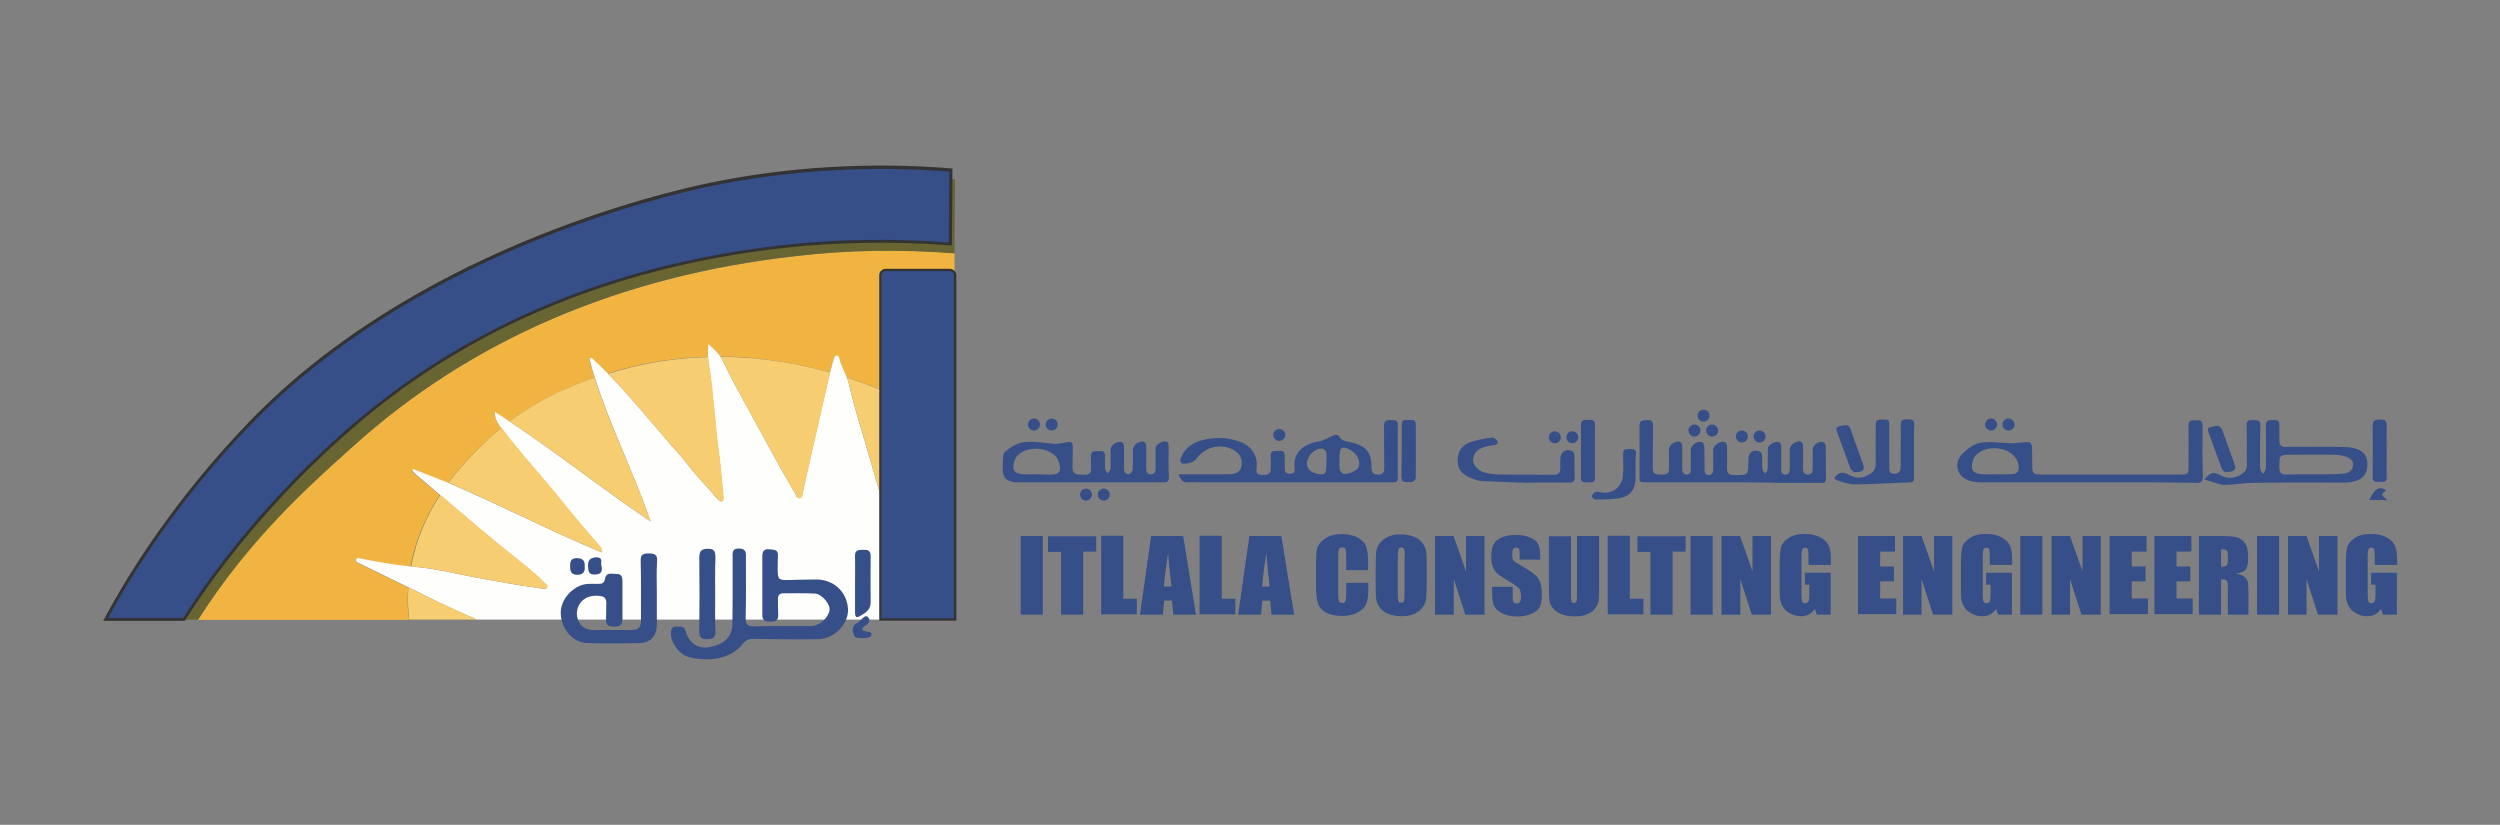<?xml version="1.0" encoding="utf-8"?>
<!-- Generator: Adobe Illustrator 25.2.1, SVG Export Plug-In . SVG Version: 6.00 Build 0)  -->
<svg version="1.1" id="Layer_1" xmlns="http://www.w3.org/2000/svg" xmlns:xlink="http://www.w3.org/1999/xlink" x="0px" y="0px"
	 viewBox="0 0 959.9 316.7" style="enable-background:new 0 0 959.9 316.7;" xml:space="preserve">
<rect x="0" y="0" width="959.9" height="316.7" fill="#808080" stroke="none"/>
<style type="text/css">
	.st0{fill:#364F88;}
	.st1{fill:#F2B441;}
	.st2{fill:#FEFEFD;}
	.st3{fill:#686532;}
	.st4{fill:#333333;}
	.st5{fill:#F6CD70;}
</style>
<g>
	<path class="st0" d="M452.5,182.1c1.2,0,2,0,2.8,0c5.4,0,10.8,0,16.2,0c3,0,4.6-0.9,5.1-2.8c0.7-2.7-0.4-5.2-2.9-6.5
		c-5-2.8-11.3-1.2-14.6,3.7c-0.8,1.1-4.7,2.1-5.6,1.2c-0.4-0.4-0.3-1.4-0.1-2c1.6-3.7,4.6-5.8,8.3-6.7c5-1.3,10-1.1,14.9,0.8
		c4.1,1.6,6.4,5.5,5.9,9.9c-0.1,1.2-0.4,2.4,1.4,2.6c3,0.2,4-0.2,4-2.3c0.1-1.6,0.1-3.2,0-4.8c-0.1-1.6,0.6-2.1,2.1-2.1
		c3.3,0,3.3-0.1,3.3,3.3c0,1.2,0,2.4,0,3.6c0,1.5,0.8,2,2.2,1.9c1.3,0,1.8-0.8,1.6-2c-0.9-6.7,4.3-9.7,9.3-10.4
		c1.8-0.3,3.6-1.4,5.3-2.2c1.2-0.5,2.2-0.6,2.9,0.9c0.3,0.6,1.3,0.9,2.1,1.2c1.1,0.3,2.2,0.4,3.3,0.7c4.9,1.6,6.6,4,6.6,9.1
		c0,1.6,0.2,3,2.3,3c1.7,0.1,2.6-0.5,2.6-2.4c-0.1-5.3,0-10.7-0.1-16c0-1.9,0.5-2.6,2.5-2.5c2.7,0.1,2.8,0.1,2.8,2.6
		c0,6.2,0,12.3,0,18.5c0,2.8,0,2.8-2.8,2.8c-24.5,0-48.9,0-73.4,0c-1.5,0-2.9-0.1-4.4,0C454.1,185.3,453.3,184.2,452.5,182.1z
		 M509.3,176.9c0-1.1,0.2-2.3-0.1-3.3c-0.1-0.6-1-1.4-1.6-1.4c-2.8-0.1-5.7,2.8-5.8,5.6c-0.1,2.4,2,4.1,5.2,4.3
		c1.9,0.1,2.2-0.5,2.3-3.5C509.3,178,509.3,177.5,509.3,176.9z M514.3,176.9C514.3,176.9,514.3,176.9,514.3,176.9
		c0,1.1-0.1,2.3,0.1,3.3c0.1,0.6,0.7,1.4,1.3,1.6c1.6,0.6,5-0.9,5.8-2.2c0.8-1.5,0.4-3.7-1.2-5.4c-0.8-0.8-1.7-1.4-2.7-1.9
		c-2.3-1-3.2-0.3-3.2,2.2C514.3,175.4,514.3,176.2,514.3,176.9z"/>
	<path class="st0" d="M665.3,185.2c-11.1,0-22.1,0-33.2,0c-2.6,0-2.6,0-2.6-2.7c0-6.3,0.1-12.6,0-18.9c0-2.3,1.2-2.2,2.8-2.3
		c1.8-0.1,2.5,0.4,2.4,2.3c-0.1,5.3,0,10.6-0.1,16c-0.1,2.4,1.3,2.6,3.1,2.6c2.6,0,3.1-0.3,3.1-2.5c0.1-2.4,0-4.8,0-7.1
		c0-1.9,2.9-3.7,4.5-2.8c0.4,0.2,0.6,1.1,0.6,1.6c0.1,2.7,0,5.5,0,8.2c0,1.3,0.1,2.5,1.7,2.6c1.6,0,1.6-1.3,1.6-2.4
		c0-2.4,0-4.8,0-7.1c0-1.9,2.8-3.7,4.5-2.8c0.4,0.2,0.7,1.1,0.7,1.8c0.1,2.8,0,5.6,0.1,8.4c0,1.1,0,2.2,1.5,2.3c1.5,0,1.8-1,1.8-2.3
		c0-2.5,0-4.9,0-7.4c0-1.9,3.1-3.8,4.7-2.8c0.4,0.2,0.6,1,0.6,1.6c0.1,2.8,0.1,5.6,0,8.4c0,1.8,0.7,2.5,2.5,2.5
		c5.7,0.1,5.7,0.1,5.7-5.5c0-0.2,0-0.4,0-0.6c0-2.7,2.2-4.1,4.6-2.8c0.4,0.2,0.7,1,0.7,1.5c0.1,1.7-0.1,3.4,0.1,5
		c0.1,0.7,0.7,1.3,1.1,1.9c0.3-0.6,0.9-1.2,0.9-1.9c0.1-2.6,0-5.2,0.1-7.8c0-1.5,3.3-3.2,4.5-2.3c0.4,0.3,0.6,1.1,0.6,1.6
		c0.1,2.8,0,5.6,0,8.4c0,1.1,0,2.2,1.5,2.3c1.5,0.1,1.8-1,1.8-2.3c0-2.5,0-4.9,0-7.4c0-1.8,2.9-3.7,4.5-2.8c0.4,0.2,0.6,1,0.6,1.6
		c0.1,2.8,0,5.6,0,8.4c0,1.3,0.2,2.5,1.9,2.5c1.6,0,1.8-1.2,1.8-2.5c0-2.4,0-4.8,0-7.1c0-1.8,2.7-3.6,4.3-2.7
		c0.4,0.2,0.7,0.9,0.7,1.4c0.1,4.2,0,8.4,0.1,12.6c0,1.6-1.1,1.5-2.2,1.5c-5.3,0-10.5,0-15.8,0C677.2,185.2,671.3,185.2,665.3,185.2
		z"/>
	<path class="st0" d="M418.6,185.2c-8.8,0-17.6,0-26.5,0c-0.7,0-1.4,0-2.1,0c-3.7-0.4-5-1.7-5-5.4c0-0.4,0-0.8,0-1.3
		c0.2-1.7-0.1-4.1,0.8-4.9c2-1.8,4.7-3.5,7.2-3.8c3.8-0.5,7.7,0.3,11.6,0.6c0.5,0,1.1,0,1.6,0c1.3-0.2,2.7-0.5,4-0.7
		c1.3-0.2,1.7,0.6,1.7,1.8c-0.1,2.6,0,5.2-0.1,7.8c-0.1,2,0.7,2.9,2.7,2.9c0.7,0,1.4,0.1,2.1,0.1c1.5,0,2.3-0.7,2.3-2.3
		c-0.1-1.7,0-3.4,0-5c0-2.2,1.6-1.7,2.8-1.8c1.3-0.1,2.6-0.2,2.6,1.8c0,1.7-0.1,3.4,0,5c0.1,0.6,0.6,1.2,1,1.8
		c0.4-0.6,1-1.3,1.1-1.9c0.1-2.4,0-4.9,0-7.3c0-1.8,3.1-3.7,4.6-2.7c0.4,0.3,0.6,1.1,0.6,1.6c0,2.6,0,5.2,0,7.8c0,0.7-0.1,1.5,0.3,2
		c0.3,0.5,1.3,1,1.6,0.8c0.6-0.3,1.3-1.1,1.4-1.7c0.2-2.6,0.1-5.2,0.1-7.8c0-1.8,2.8-3.7,4.4-2.9c0.4,0.2,0.7,1.1,0.7,1.7
		c0.1,2.8,0,5.6,0,8.4c0,1.2,0.2,2.3,1.8,2.3c1.5,0,1.8-1,1.8-2.3c0-2.6,0-5.2,0-7.8c0-1.5,3.3-3.2,4.5-2.3c0.4,0.3,0.5,1.1,0.5,1.7
		c0,3.9-0.1,7.7,0.1,11.6c0.1,1.9-0.7,2.3-2.3,2.2C437.2,185.2,427.9,185.2,418.6,185.2C418.6,185.2,418.6,185.2,418.6,185.2z
		 M398.9,182.1C398.9,182.1,398.9,182.1,398.9,182.1c1.5,0.1,3.1,0.1,4.6,0.1c3.1,0,4-1,3.3-4c-0.3-1.1-0.8-2.3-1.6-3.1
		c-3.5-3.7-11.5-3.8-14.8,0.1c-0.9,1.1-1.4,3.1-1.3,4.5c0.2,1.8,2.1,2.3,3.7,2.4C394.8,182.2,396.8,182.1,398.9,182.1z"/>
	<path class="st0" d="M801.1,185.2c-13.4,0-26.9,0-40.3,0c-1.6,0-3.4-0.2-4.9-0.7c-4.6-1.7-5.9-6.8-2.4-10.3c1.9-1.9,4.5-3.8,7-4.2
		c3.8-0.6,7.9,0.1,11.8,0.2c1,0,2-0.2,3-0.2c1.3-0.1,2.6-0.3,3.9-0.2c0.4,0,0.9,0.9,1,1.5c0.1,2.4,0.1,4.8,0.1,7.1
		c0,3.5,0.2,3.8,3.8,3.8c8,0,16,0,24,0c9.5,0,19,0,28.6,0c3.6,0,3.6,0,3.6-3.6c0-5,0.1-10.1,0-15.1c-0.1-2.6,1.7-2,3.2-2.1
		c1.6-0.1,2.2,0.4,2.2,2.2c-0.1,6.4-0.1,12.9,0.1,19.3c0,1.8-0.4,2.5-2.3,2.5C829.1,185.1,815.1,185.2,801.1,185.2z M766.7,182.1
		C766.7,182.1,766.7,182.1,766.7,182.1c1.7,0,3.5,0.1,5.2,0c2.6,0,3.6-1.1,3.1-3.7c-0.2-1.1-0.7-2.2-1.4-3
		c-3.4-4.2-11.7-4.5-15.2-0.3c-0.9,1.1-1.4,3.1-1.2,4.6c0.3,1.9,2.3,2.3,4,2.4C763.1,182.2,764.9,182.1,766.7,182.1z"/>
	<path class="st0" d="M846.3,184.1c2.8-2.9,3.3-3.1,6.3-1.6c2.8,1.5,5.4,1.2,8-0.4c1.4-0.9,2.2-2,2.1-3.8c-0.1-5,0.1-10-0.1-14.9
		c-0.1-2.2,1.2-2.1,2.7-2.1c1.6,0,2.7,0.1,2.6,2.3c-0.2,5.4-0.1,10.8-0.1,16.2c0,0.7,0.7,1.5,1.1,2.2c0.4-0.7,1.1-1.5,1.1-2.2
		c0.1-5.4,0.1-10.8,0-16.2c0-1.8,0.6-2.4,2.3-2.3c1.4,0.1,3.1-0.4,2.9,2.1c-0.1,1.8,0.1,3.6,0,5.5c-0.1,2,0.7,2.8,2.7,2.7
		c7.1-0.1,14.2,0,21.2,0c1.5,0,3,0.1,4.4,0.4c4.5,1,6.1,3.7,5.3,8.2c-0.5,2.5-2.2,3.9-4.5,4.5c-1.4,0.4-2.9,0.6-4.4,0.6
		c-11.4,0-22.8-0.1-34.3,0.1c-4,0-7.9,0.8-11.9,0.8C851.4,185.9,849.1,184.8,846.3,184.1z M887.7,182.1c2.2,0,4.3,0,6.5,0
		c2,0,3.9-0.1,5.9-0.3c1.7-0.2,2.9-1,3.3-2.7c0.4-1.8-0.7-3.1-2.2-3.6c-1.5-0.6-3.1-0.8-4.7-0.9c-5.5-0.1-10.9,0-16.4,0
		c-5,0-5,0-4.9,5.1c0,1.8,0.7,2.5,2.5,2.5C881,182.1,884.3,182.1,887.7,182.1z"/>
	<path class="st0" d="M734.9,173.3c0,3.4,0,6.7,0,10.1c0,1.3-0.4,1.8-1.7,1.8c-7,0.3-14,0.7-20.9,0.8c-2.2,0-4.5-0.8-6.7-1.5
		c-1.5-0.4-1.5-1.2-0.2-2.2c1.6-1.3,3.2-0.8,4.7,0.1c2.7,1.6,5.3,1.2,7.9-0.4c1.4-0.9,2.2-2,2.2-3.8c-0.1-4.6,0-9.2,0-13.9
		c0-3.1,0.1-3.2,2.7-3.2c2.5,0,2.5,0,2.5,3c0,5,0,10.1,0,15.1c0,1.3-0.1,2.7,1.8,2.7c1.8,0,2.6-0.9,2.6-2.8c-0.1-5.3,0.1-10.7,0-16
		c0-2,1-2.1,2.5-2.1c1.5,0,2.8,0,2.7,2.2C734.8,166.7,734.9,170,734.9,173.3C734.9,173.3,734.9,173.3,734.9,173.3z"/>
	<path class="st0" d="M587,185.4c-6.1-0.2-12.2-0.4-18.2-0.7c-1.6-0.1-3.1-0.8-4.6-1.4c-2.5-1.1-4.3-2.8-4.5-5.8
		c-0.2-3.4,1.1-6.1,4.1-7.4c2.8-1.2,5.9-1.6,8.9-2.1c0.6-0.1,1.5,0.4,1.9,0.9c0.7,0.9,0.7,1.8-0.9,2c-1.5,0.2-3.1,0.4-4.5,1
		c-2.1,0.8-3.5,2.3-3.6,4.7c0,1.9,1.7,4,4,4.7c1.9,0.5,4,0.9,6,0.9c6.9,0.1,13.9,0,20.8,0.1c2,0,2.8-0.8,2.7-2.8
		c-0.1-1.1,0-2.2,0-3.4c0-2.6,2.4-4.1,4.7-2.8c0.4,0.2,0.7,1,0.7,1.6c0.1,2.8,0,5.6,0.1,8.4c0.1,1.6-0.7,2-2.1,2
		c-5.1-0.1-10.2,0-15.3,0C587,185.3,587,185.3,587,185.4z"/>
	<path class="st0" d="M607,173.3c0-3.3,0.1-6.6,0-9.9c-0.1-2.4,1.4-2.1,2.9-2.2c1.5-0.1,2.6,0.1,2.5,2.1c-0.1,6.7,0,13.4,0,20.2
		c0,1.3-0.6,1.8-1.8,1.7c-0.6,0-1.3,0-1.9,0c-1.3,0.1-1.7-0.6-1.7-1.8C607.1,180,607,176.7,607,173.3C607,173.3,607,173.3,607,173.3
		z"/>
	<path class="st0" d="M916.4,173.3c0,3.3-0.1,6.6,0,9.8c0.1,2.3-1.4,1.9-2.8,1.9c-1.4,0-2.7,0.2-2.6-1.9c0.1-6.6,0.1-13.1,0-19.7
		c0-2.4,1.4-2.2,3-2.3c1.6-0.1,2.4,0.4,2.4,2.2C916.3,166.8,916.4,170.1,916.4,173.3C916.4,173.3,916.4,173.3,916.4,173.3z"/>
	<path class="st0" d="M628,179.7c0,1.3,0,2.5,0,3.8c0,4.2-2.1,7.2-6.3,7.8c-3,0.5-6.1,0.5-9.2,0.5c-0.5,0-1.4-1-1.3-1.3
		c0.2-0.6,0.8-1.4,1.5-1.6c0.7-0.2,1.5,0.1,2.3,0.2c2.4,0.3,4.6-0.3,6.2-2c1-1,1.7-2.6,1.9-3.9c0.3-2.9,0.2-5.9,0.1-8.8
		c-0.1-1.9,1-2,2.4-2c1.4,0,2.7-0.1,2.6,1.9C627.9,176.2,628,178,628,179.7C628,179.7,628,179.7,628,179.7z"/>
	<path class="st0" d="M538.2,173.3c0-3.4,0.1-6.7,0-10.1c-0.1-1.7,0.9-2.1,2.2-1.9c1.3,0.1,3.2-0.7,3.2,1.8c0,6.8,0.1,13.7,0,20.5
		c0,0.5-0.7,1.2-1.3,1.4c-0.6,0.3-1.4,0-2.1,0.1c-1.5,0.1-2.1-0.5-2.1-2.1C538.2,179.9,538.1,176.6,538.2,173.3
		C538.2,173.3,538.2,173.3,538.2,173.3z"/>
	<path class="st0" d="M711.8,181.3c-0.2-0.3-1-0.7-1.3-1.4c-1.8-4.7-3.4-9.4-5.2-14.2c-0.4-1.2-0.1-1.8,1.2-2.1
		c3.2-0.7,3.5-0.6,4.5,2.5c1.3,3.8,2.7,7.5,4,11.2C716.3,180.4,715.6,181.4,711.8,181.3z"/>
	<path class="st0" d="M854.4,181.3c-0.3-0.3-1.1-0.7-1.3-1.3c-1.8-4.8-3.6-9.7-5.3-14.6c-0.1-0.3,0-1.1,0.1-1.1
		c1.2-0.4,2.4-0.8,3.6-0.8c0.6,0,1.4,0.8,1.7,1.5c1.7,4.5,3.3,9.1,4.9,13.6C858.7,180.4,857.7,181.2,854.4,181.3z"/>
	<path class="st0" d="M909.7,192c2.1-4.5,3.9-5.4,6.5-3.8c-2.1,1.8-2.1,1.8,0.5,3.8C914.1,192,912,192,909.7,192z"/>
	<g>
		<path class="st1" d="M366.5,97.2v7.5c-0.3-0.7-1-1.2-1.9-1.2h-24.5c-1.2,0-2.1,0.9-2.1,2.1v44c-3.3-1.4-7.7-3-12.9-4.7
			c-1-2.4-2.3-4.7-2.8-7.3c-0.1-0.4-0.5-0.9-0.9-1c-0.7-0.2-1,0.5-1.2,1.1c-0.5,1.8-1,3.5-1.5,5.3c-11.4-3.2-25.9-6-42.2-6.1
			c-1.1-1.7-2.5-3.3-4.6-4.7c0,1.8-0.1,3.3-0.1,4.8c-11,0.3-22.7,1.8-34.8,5.3c-1.2,0.3-2.4,0.7-3.7,1.1c-1.7-1.8-3.5-3.5-5.3-5.2
			c-0.4-0.4-0.7-1-1.8-0.6c0.6,2.5,1.4,4.9,2.1,7.4c-9.2,3.1-20.9,8-32.7,16.8c-1.9-1.2-3.7-2.5-5.6-3.7c0,2.5,0.8,3.9,1.7,5.2
			c0.2,0.3,0.5,0.7,0.7,1c-2.7,2.2-5.3,4.6-8,7.2c-3.1,3.1-7.7,7.7-12.4,14c-4.5-1.9-9.1-3.7-13.8-5.4c0.1,1.3,1,1.9,1.8,2.5
			c2.9,2.5,5.9,5,8.8,7.5c-4.8,7.4-9.2,16.5-11.2,27.5c-6.5-0.5-12.7-1.8-19-3c-0.7-0.1-1.7-0.6-2,0.4c-0.3,1,0.8,1.2,1.5,1.5
			c6.2,3.1,12.4,6,18.6,9.1c-0.3,4.4-0.2,8.6,0.3,12.4H76c19.2-30.4,42.3-51.1,57.3-64.6l2-1.8c45.4-41,102.6-65.6,170-73.2
			C325.6,95.9,346.1,95.6,366.5,97.2z"/>
		<path class="st2" d="M338,189.9v48h-155c-0.3-0.2-0.6-0.3-0.8-0.4c-6.8-3-13.5-6-20.1-9.4c-1.7-0.9-3.5-1.8-5.3-2.6
			c-6.2-3.1-12.4-6-18.6-9.1c-0.6-0.3-1.8-0.5-1.5-1.5c0.3-1,1.3-0.5,2-0.4c6.3,1.2,12.6,2.4,19,3c0.2,0,0.5,0,0.8,0.1
			c7.5,0.5,15,2.4,22.4,3.8c9.1,1.7,18.2,3.4,27.3,4.6c0.6,0.1,1.5,0.3,1.8-0.5c0.4-0.9-0.5-1.1-0.9-1.6c-4.3-4.4-9.3-8.1-14-11.9
			c-8.9-7.2-17.5-14.6-26.2-22c-2.9-2.5-5.9-5-8.8-7.5c-0.7-0.6-1.7-1.2-1.8-2.5c4.6,1.7,9.2,3.5,13.8,5.4c19.9,8.4,39,18.5,59,26.7
			c0.2-1.4-0.5-1.8-0.9-2.3c-3.5-4.1-6.9-8.1-10.4-12.2c-3.4-4-6.6-8.2-10-12.2c-5.9-7-12-13.8-17.4-21.1c-0.2-0.3-0.5-0.6-0.7-1
			c-0.9-1.3-1.7-2.7-1.7-5.2c1.9,1.2,3.8,2.4,5.6,3.7c18.5,12.2,35.5,25.9,54.2,38.4c-6.6-19.1-15.6-36.7-21.4-55.2
			c-0.8-2.4-1.5-4.9-2.1-7.4c1-0.4,1.4,0.2,1.8,0.6c1.8,1.7,3.6,3.5,5.3,5.2c8.5,8.7,16.1,18.1,24,27.2c1.9,2.2,3.9,4.3,5.7,6.6
			c3.9,5.1,8.4,9.8,12.7,14.7c0.4,0.4,0.9,0.8,1.5,0.5c0.5-0.3,0.4-0.8,0.4-1.3c-0.6-5.9-1-11.8-1.8-17.7c-1.6-11.3-2-22.8-3.9-34.1
			c-0.1-0.8-0.2-1.6-0.2-2.4c0-1.5,0.1-3,0.1-4.8c2,1.5,3.5,3.1,4.6,4.7c0.6,0.9,1.2,1.9,1.6,2.9c2.7,5.7,5.8,11.2,8.8,16.7
			c6.1,11,11.9,22.1,18.3,32.9c0.5,0.8,0.5,2.1,1.9,1.8c1.1-0.2,0.9-1.3,1.1-2.2c3.3-14.7,6.6-29.4,10-44c0.2-0.7,0.3-1.3,0.5-2
			c0.5-1.8,1-3.5,1.5-5.3c0.2-0.5,0.4-1.2,1.2-1.1c0.4,0.1,0.8,0.6,0.9,1c0.5,2.6,1.8,4.8,2.8,7.3c0.3,0.8,0.6,1.7,0.8,2.5
			c0.9,3.5,1.7,7,2.7,10.4C331.8,168.6,334.9,179.2,338,189.9z"/>
		<path class="st3" d="M366.7,68.9l-0.2,28.4c-20.4-1.6-40.9-1.3-61.1,1c-67.4,7.6-124.6,32.2-170,73.2l-2,1.8
			c-15,13.5-38,34.2-57.3,64.6h-5.4c19.2-30.4,43.1-54.8,58.1-68.3l2-1.8c45.4-41,102.6-65.6,170-73.2c20.3-2.3,43.8-2.6,64.2-1
			l0.2-24.8C365.7,68.8,366.2,68.8,366.7,68.9z"/>
		<g>
			<path class="st0" d="M365.2,65.2l0,3.5L365,93.6c-20.4-1.6-44-1.3-64.2,1c-67.4,7.6-124.6,32.2-170,73.2l-2,1.8
				c-15,13.5-38.8,37.9-58.1,68.3H40.5c16.2-30.5,37.4-56,50.7-70.3l1.9-2c63.7-68.5,161.9-91.2,181-95c29.3-5.9,60.4-7.7,90.5-5.3
				C364.8,65.2,365,65.2,365.2,65.2z"/>
			<path class="st4" d="M70.9,238.4H39.6l0.5-0.9c17.2-32.3,39.2-58,50.8-70.5l1.9-2C156.5,96.5,254.9,73.7,274,69.9
				c29.1-5.9,60.4-7.7,90.6-5.3l1.1,0.1l-0.2,29.5l-0.6,0c-20.7-1.6-44.1-1.3-64.1,1c-67.3,7.6-124.4,32.1-169.7,73l-2,1.8
				c-10.3,9.3-36.7,34.6-58,68.1L70.9,238.4z M41.5,237.3h28.8c21.3-33.5,47.6-58.8,58-68.1l2-1.8c45.5-41,102.8-65.7,170.3-73.3
				c19.9-2.3,43.1-2.6,63.7-1l0.2-27.2l0,0c-30.1-2.4-61.3-0.6-90.3,5.3c-19,3.8-117.1,26.5-180.7,94.8l-1.9,2
				C80.2,180.2,58.6,205.5,41.5,237.3z"/>
		</g>
		<g>
			<path class="st0" d="M281.3,227c0-4.2,0-8.4,0-12.6c0-1.8-0.5-3.9,2.6-3.8c2.9,0.1,2.5,2.1,2.5,4c0,7.5,0.1,15-0.1,22.5
				c0,2.5,0.6,3.5,3.3,3.4c7.2-0.2,14.5-0.1,21.7-0.1c3.2,0,6.7-3,7.2-6.1c0.4-2.3-3-6.3-5.7-6.4c-4-0.2-8-0.1-12-0.1
				c-1.5,0-2.1,0.7-2.1,2.2c0,2,0,4.1,0.1,6.1c0.1,2.2-1.1,2.6-3,2.6c-1.8,0-3.1-0.3-3.1-2.5c0-7.6,0-15.2,0-22.8
				c0-1.9,0.9-2.7,2.7-2.5c1.6,0.2,3.5,0,3.3,2.5c-0.1,1.8-0.1,3.5-0.1,5.3c0,3.8,0.4,4.1,4.3,4c3.5-0.1,7-0.2,10.5-0.2
				c6.7,0,11.8,4.7,12.2,11.3c0.3,5.6-5,11.4-11.3,11.6c-8.2,0.2-16.4,0-24.6-0.1c-1.8,0-3.1,0.2-4.3,1.7c-5.1,6.6-14.2,7-20.9,5.3
				c-3.9-1-7.2-6-6.9-9.5c0.1-1.4,0.6-2.3,2.1-2.2c1.4,0.1,2.9-0.5,3.5,1.6c1.4,4.8,4.7,7,9,6.3c6-1,9-4,9-9.2
				C281.3,235.2,281.3,231.1,281.3,227z"/>
			<path class="st0" d="M252.2,227.8c0,4,0,8,0,12c0,4.3-2.3,7-6.7,7.1c-6.7,0.2-13.5,0.2-20.2,0c-5.5-0.2-10-5.6-10-11.7
				c0-5.3,5-10.6,10.3-11c1.3-0.1,2.5,0,3.8,0c1.5,0,2.6-0.1,2.9-2c0.5-2.7,2.9-1.8,4.6-1.8c1.8,0,2.1,1.3,2.1,2.8
				c0,4.9,0,9.7,0,14.6c0,2.2-1.1,2.8-3.2,2.8c-2,0-3.2-0.4-3.1-2.7c0.1-2.1,0-4.3,0.1-6.4c0-1.8-0.8-2.5-2.6-2.7
				c-7.2-0.8-9.8,5.1-8.3,9.1c1,2.6,3,4,5.8,4c4.8,0,9.6,0,14.4,0c3.1,0,4-0.8,4-3.9c0-7.5,0.1-15-0.1-22.5c-0.1-2.5,0.8-3,3-3
				c2.2,0,3.5,0.3,3.3,3C252,219.6,252.2,223.7,252.2,227.8C252.2,227.8,252.2,227.8,252.2,227.8z"/>
			<path class="st0" d="M274.6,228.1c0,4.8-0.1,9.5,0.1,14.3c0.1,2.5-1,2.9-3.1,3c-2.3,0.1-3.1-0.7-3.1-3c0.1-9.4,0.1-18.9,0-28.3
				c0-2.3,0.7-3.4,3.2-3.4c2.7-0.1,3,1.3,3,3.5C274.5,218.8,274.6,223.5,274.6,228.1C274.6,228.1,274.6,228.1,274.6,228.1z"/>
			<path class="st0" d="M328.3,224c0-3.5,0.1-7,0-10.5c-0.1-2.3,1.3-2.4,3-2.4c1.8,0,3.1,0.2,3,2.5c-0.1,5.9,0,11.9,0,17.8
				c0,2.9-2.4,4.2-4.4,5.3c-1.6,0.9-1.6-0.8-1.6-1.8C328.3,231.2,328.3,227.6,328.3,224z"/>
			<path class="st0" d="M231,217.4c0.5,2.7-0.9,3.1-2.6,3.2c-2.2,0.1-2.5-1.1-2.6-2.9c-0.2-2.5,0.7-3.6,3.2-3.7
				C232.1,214,230.3,216.6,231,217.4z"/>
			<path class="st0" d="M224.5,217.5c0.2,1.9-0.5,3.2-2.8,3.2c-2.2,0-2.8-1.1-2.8-3.1c0-2,0.2-3.4,2.8-3.3
				C223.6,214.4,224.7,215.2,224.5,217.5z"/>
			<path class="st0" d="M331.4,245c-1.6-0.1-3.2,0.3-3.7-1.5c-0.4-1.6-0.6-3.3,1.4-4.3c0.7-0.3,1.2-1,1.8-1.5
				c0.7-0.6,1.4-1.7,2.4-0.7c1,1,0.4,2.2-0.4,2.8c-2.9,1.8-2.1,2.5,0.7,2.8c0.6,0.1,1.2,0.4,1,1.1c-0.1,0.6-0.6,1-1.2,1.1
				C332.6,245,331.9,245,331.4,245z"/>
		</g>
		<g>
			<path class="st5" d="M183.1,237.9h-26c-0.4-3.8-0.6-8-0.3-12.4c1.8,0.9,3.5,1.7,5.3,2.6c6.6,3.4,13.4,6.3,20.1,9.4
				C182.5,237.6,182.8,237.7,183.1,237.9z"/>
			<path class="st5" d="M210.2,225.5c-0.4,0.8-1.2,0.5-1.8,0.5c-9.2-1.2-18.2-2.9-27.3-4.6c-7.5-1.4-14.9-3.3-22.4-3.8
				c-0.2,0-0.5,0-0.8-0.1c2-10.9,6.3-20.1,11.2-27.5c8.7,7.4,17.3,14.9,26.2,22c4.8,3.8,9.7,7.5,14,11.9
				C209.7,224.4,210.5,224.7,210.2,225.5z"/>
			<path class="st5" d="M231.2,212.1c-20-8.2-39.1-18.3-59-26.7c4.6-6.2,9.3-10.9,12.4-14c2.6-2.6,5.3-5,8-7.2
				c5.4,7.4,11.5,14.2,17.4,21.1c3.4,4,6.6,8.1,10,12.2c3.4,4.1,6.9,8.2,10.4,12.2C230.7,210.3,231.4,210.7,231.2,212.1z"/>
			<path class="st5" d="M249.8,200.2c-18.7-12.6-35.7-26.2-54.2-38.4c11.8-8.8,23.5-13.7,32.7-16.8
				C234.2,163.6,243.2,181.1,249.8,200.2z"/>
			<path class="st5" d="M277.4,192.5c-0.6,0.3-1.2-0.1-1.5-0.5c-4.3-4.9-8.8-9.6-12.7-14.7c-1.8-2.3-3.8-4.4-5.7-6.6
				c-8-9.1-15.6-18.6-24-27.2c1.3-0.4,2.6-0.8,3.7-1.1c12.1-3.5,23.8-5,34.8-5.3c0,0.8,0,1.6,0.2,2.4c1.9,11.3,2.3,22.8,3.9,34.1
				c0.8,5.9,1.2,11.8,1.8,17.7C277.8,191.6,277.9,192.2,277.4,192.5z"/>
			<path class="st5" d="M318.8,143.1c-0.2,0.7-0.4,1.3-0.5,2c-3.4,14.7-6.7,29.4-10,44c-0.2,0.8,0,1.9-1.1,2.2
				c-1.4,0.3-1.4-1-1.9-1.8c-6.4-10.8-12.2-21.9-18.3-32.9c-3-5.5-6.1-11-8.8-16.7c-0.5-1-1-2-1.6-2.9
				C292.9,137.1,307.4,139.8,318.8,143.1z"/>
			<path class="st5" d="M338,149.7v40.2c-3.1-10.7-6.2-21.3-9.3-32c-1-3.4-1.8-6.9-2.7-10.4c-0.2-0.9-0.5-1.7-0.8-2.5
				C330.4,146.7,334.7,148.3,338,149.7z"/>
		</g>
	</g>
	<g>
		<path class="st0" d="M366.7,105.7v132.2H338V105.7c0-1.2,0.9-2.1,2.1-2.1h24.5c0.8,0,1.5,0.5,1.9,1.2
			C366.6,105,366.7,105.3,366.7,105.7z"/>
		<path class="st4" d="M367.1,238.3h-29.5V105.7c0-1.4,1.1-2.5,2.5-2.5h24.5c1,0,1.8,0.5,2.3,1.4c0.2,0.3,0.3,0.7,0.3,1.1V238.3z
			 M338.5,237.4h27.8V105.7c0-0.2-0.1-0.5-0.2-0.7c-0.3-0.6-0.9-0.9-1.5-0.9h-24.5c-0.9,0-1.7,0.7-1.7,1.7V237.4z"/>
	</g>
	<g>
		<path class="st0" d="M400.4,205.8V236h-8.5v-30.2H400.4z"/>
		<path class="st0" d="M420.9,205.8v6h-5V236h-8.5v-24.1h-5v-6H420.9z"/>
		<path class="st0" d="M431.3,205.8v24.1h5.2v6h-13.7v-30.2H431.3z"/>
		<path class="st0" d="M454.3,205.8l4.9,30.2h-8.7l-0.5-5.4h-3l-0.5,5.4h-8.8l4.3-30.2H454.3z M449.8,225.2
			c-0.4-3.4-0.9-7.6-1.3-12.7c-0.9,5.8-1.4,10-1.6,12.7H449.8z"/>
		<path class="st0" d="M469.1,205.8v24.1h5.2v6h-13.7v-30.2H469.1z"/>
		<path class="st0" d="M492,205.8l4.9,30.2h-8.7l-0.5-5.4h-3l-0.5,5.4h-8.8l4.3-30.2H492z M487.5,225.2c-0.4-3.4-0.9-7.6-1.3-12.7
			c-0.9,5.8-1.4,10-1.6,12.7H487.5z"/>
		<path class="st0" d="M525.4,218.9h-8.5v-5.2c0-1.5-0.1-2.5-0.3-2.9c-0.2-0.4-0.6-0.6-1.2-0.6c-0.7,0-1.1,0.2-1.3,0.7
			c-0.2,0.5-0.3,1.5-0.3,3v14c0,1.5,0.1,2.4,0.3,2.9c0.2,0.4,0.6,0.7,1.3,0.7c0.6,0,1-0.2,1.2-0.7c0.2-0.4,0.3-1.5,0.3-3.2v-3.8h8.5
			v1.2c0,3.1-0.2,5.3-0.7,6.6c-0.5,1.3-1.5,2.5-3.2,3.4c-1.6,1-3.6,1.5-6,1.5c-2.5,0-4.5-0.4-6.2-1.2c-1.6-0.8-2.7-2-3.2-3.5
			c-0.5-1.5-0.8-3.7-0.8-6.6v-8.8c0-2.2,0.1-3.8,0.2-4.9c0.2-1.1,0.6-2.1,1.4-3.1c0.8-1,1.9-1.8,3.3-2.4c1.4-0.6,3-0.9,4.9-0.9
			c2.5,0,4.6,0.4,6.2,1.3c1.6,0.9,2.7,2,3.2,3.3c0.5,1.3,0.8,3.4,0.8,6.2V218.9z"/>
		<path class="st0" d="M547.8,223.5c0,3-0.1,5.2-0.2,6.4c-0.2,1.3-0.6,2.4-1.5,3.5c-0.8,1-1.9,1.8-3.3,2.4c-1.4,0.6-3,0.8-4.8,0.8
			c-1.7,0-3.3-0.3-4.7-0.8c-1.4-0.5-2.5-1.3-3.4-2.4c-0.8-1.1-1.4-2.2-1.5-3.4c-0.2-1.2-0.2-3.4-0.2-6.5v-5.2c0-3,0.1-5.2,0.2-6.4
			c0.2-1.3,0.6-2.4,1.5-3.5c0.8-1,1.9-1.8,3.3-2.4c1.4-0.6,3-0.8,4.8-0.8c1.7,0,3.3,0.3,4.7,0.8c1.4,0.5,2.5,1.3,3.4,2.4
			c0.8,1.1,1.4,2.2,1.5,3.4c0.2,1.2,0.2,3.4,0.2,6.5V223.5z M539.4,213.5c0-1.4-0.1-2.3-0.3-2.7c-0.2-0.4-0.5-0.6-1-0.6
			c-0.4,0-0.8,0.2-1,0.5c-0.2,0.3-0.4,1.3-0.4,2.8v14.1c0,1.8,0.1,2.8,0.2,3.2c0.2,0.4,0.5,0.6,1.1,0.6c0.6,0,0.9-0.2,1.1-0.7
			s0.2-1.6,0.2-3.4V213.5z"/>
		<path class="st0" d="M570,205.8V236h-7.4l-4.4-13.7V236H551v-30.2h7.1l4.8,13.6v-13.6H570z"/>
		<path class="st0" d="M591.4,214.9h-7.9v-2.2c0-1-0.1-1.7-0.3-2c-0.2-0.3-0.5-0.4-1-0.4c-0.5,0-0.9,0.2-1.2,0.6
			c-0.3,0.4-0.4,1-0.4,1.8c0,1,0.1,1.8,0.4,2.3c0.3,0.5,1.1,1.1,2.4,1.8c3.8,2.1,6.2,3.8,7.1,5.1c1,1.3,1.5,3.5,1.5,6.4
			c0,2.2-0.3,3.7-0.8,4.8c-0.5,1-1.6,1.9-3.2,2.6c-1.6,0.7-3.4,1-5.4,1c-2.3,0-4.2-0.4-5.8-1.2c-1.6-0.8-2.7-1.8-3.2-3
			c-0.5-1.2-0.7-3-0.7-5.2v-2h7.9v3.7c0,1.1,0.1,1.9,0.3,2.2c0.2,0.3,0.6,0.5,1.2,0.5c0.6,0,1-0.2,1.3-0.6c0.3-0.4,0.4-1,0.4-1.8
			c0-1.8-0.3-2.9-0.8-3.5c-0.5-0.5-1.9-1.5-4-2.7c-2.1-1.3-3.5-2.2-4.2-2.8c-0.7-0.6-1.3-1.4-1.7-2.4c-0.4-1-0.7-2.3-0.7-4
			c0-2.3,0.3-4,1-5.1c0.6-1.1,1.7-1.9,3.1-2.5c1.4-0.6,3.1-0.9,5.2-0.9c2.2,0,4.1,0.3,5.6,1c1.6,0.7,2.6,1.5,3.1,2.5
			c0.5,1,0.8,2.7,0.8,5.1V214.9z"/>
		<path class="st0" d="M614,205.8V226c0,2.3-0.1,3.9-0.2,4.8c-0.2,0.9-0.6,1.9-1.4,2.9c-0.8,1-1.8,1.7-3.1,2.2
			c-1.3,0.5-2.8,0.8-4.6,0.8c-1.9,0-3.7-0.3-5.2-0.9c-1.5-0.6-2.6-1.4-3.3-2.3c-0.7-1-1.2-2-1.3-3c-0.1-1.1-0.2-3.3-0.2-6.7v-17.9
			h8.5v22.6c0,1.3,0.1,2.2,0.2,2.5c0.2,0.4,0.5,0.5,0.9,0.5c0.5,0,0.9-0.2,1-0.6c0.2-0.4,0.2-1.4,0.2-2.9v-22.2H614z"/>
		<path class="st0" d="M625.8,205.8v24.1h5.2v6h-13.7v-30.2H625.8z"/>
		<path class="st0" d="M647.2,205.8v6h-5V236h-8.5v-24.1h-5v-6H647.2z"/>
		<path class="st0" d="M657.6,205.8V236h-8.5v-30.2H657.6z"/>
		<path class="st0" d="M680,205.8V236h-7.4l-4.4-13.7V236H661v-30.2h7.1l4.8,13.6v-13.6H680z"/>
		<path class="st0" d="M702.9,216.9h-8.5v-2.7c0-1.7-0.1-2.8-0.2-3.2c-0.2-0.4-0.5-0.7-1.1-0.7c-0.5,0-0.9,0.2-1.1,0.6
			c-0.2,0.4-0.3,1.3-0.3,2.9v14.5c0,1.4,0.1,2.2,0.3,2.7c0.2,0.4,0.6,0.6,1.1,0.6c0.6,0,1-0.2,1.3-0.7c0.2-0.5,0.3-1.4,0.3-2.8v-3.6
			h-1.7v-4.6h9.9V236h-5.3l-0.8-2.2c-0.6,0.9-1.3,1.6-2.2,2.1c-0.9,0.5-1.9,0.7-3.1,0.7c-1.4,0-2.8-0.3-4-1
			c-1.2-0.6-2.2-1.4-2.8-2.4c-0.6-0.9-1-1.9-1.2-3c-0.2-1-0.2-2.6-0.2-4.7v-9c0-2.9,0.2-5,0.5-6.3c0.3-1.3,1.3-2.5,2.9-3.6
			c1.6-1.1,3.7-1.6,6.2-1.6c2.5,0,4.6,0.5,6.2,1.4c1.6,0.9,2.7,2.1,3.2,3.4s0.7,3.2,0.7,5.7V216.9z"/>
		<path class="st0" d="M713.4,205.8h14.2v6h-5.7v5.7h5.3v5.7h-5.3v6.6h6.2v6h-14.7V205.8z"/>
		<path class="st0" d="M749.6,205.8V236h-7.4l-4.4-13.7V236h-7.1v-30.2h7.1l4.8,13.6v-13.6H749.6z"/>
		<path class="st0" d="M772.5,216.9H764v-2.7c0-1.7-0.1-2.8-0.2-3.2c-0.2-0.4-0.5-0.7-1.1-0.7c-0.5,0-0.9,0.2-1.1,0.6
			c-0.2,0.4-0.3,1.3-0.3,2.9v14.5c0,1.4,0.1,2.2,0.3,2.7c0.2,0.4,0.6,0.6,1.1,0.6c0.6,0,1-0.2,1.3-0.7c0.2-0.5,0.3-1.4,0.3-2.8v-3.6
			h-1.7v-4.6h9.9V236h-5.3l-0.8-2.2c-0.6,0.9-1.3,1.6-2.2,2.1c-0.9,0.5-1.9,0.7-3.1,0.7c-1.4,0-2.8-0.3-4-1
			c-1.2-0.6-2.2-1.4-2.8-2.4c-0.6-0.9-1-1.9-1.2-3c-0.2-1-0.2-2.6-0.2-4.7v-9c0-2.9,0.2-5,0.5-6.3c0.3-1.3,1.3-2.5,2.9-3.6
			c1.6-1.1,3.7-1.6,6.2-1.6c2.5,0,4.6,0.5,6.2,1.4c1.6,0.9,2.7,2.1,3.2,3.4s0.7,3.2,0.7,5.7V216.9z"/>
		<path class="st0" d="M784.2,205.8V236h-8.5v-30.2H784.2z"/>
		<path class="st0" d="M806.6,205.8V236h-7.4l-4.4-13.7V236h-7.1v-30.2h7.1l4.8,13.6v-13.6H806.6z"/>
		<path class="st0" d="M810,205.8h14.2v6h-5.7v5.7h5.3v5.7h-5.3v6.6h6.2v6H810V205.8z"/>
		<path class="st0" d="M827.2,205.8h14.2v6h-5.7v5.7h5.3v5.7h-5.3v6.6h6.2v6h-14.7V205.8z"/>
		<path class="st0" d="M844.3,205.8h6c4,0,6.7,0.1,8.1,0.4c1.4,0.3,2.6,1,3.5,2.2c0.9,1.2,1.3,3,1.3,5.6c0,2.3-0.3,3.9-0.9,4.7
			c-0.6,0.8-1.9,1.3-3.7,1.5c1.7,0.4,2.8,0.9,3.4,1.5c0.6,0.6,0.9,1.2,1.1,1.8c0.1,0.5,0.2,2,0.2,4.5v8h-7.9v-10
			c0-1.6-0.1-2.6-0.4-3c-0.3-0.4-1-0.6-2.2-0.6V236h-8.5V205.8z M852.8,210.9v6.7c1,0,1.6-0.1,2-0.4c0.4-0.2,0.6-1,0.6-2.4v-1.7
			c0-1-0.2-1.6-0.6-1.9C854.5,211.1,853.8,210.9,852.8,210.9z"/>
		<path class="st0" d="M875.1,205.8V236h-8.5v-30.2H875.1z"/>
		<path class="st0" d="M897.5,205.8V236H890l-4.4-13.7V236h-7.1v-30.2h7.1l4.8,13.6v-13.6H897.5z"/>
		<path class="st0" d="M920.3,216.9h-8.5v-2.7c0-1.7-0.1-2.8-0.2-3.2c-0.2-0.4-0.5-0.7-1.1-0.7c-0.5,0-0.9,0.2-1.1,0.6
			c-0.2,0.4-0.3,1.3-0.3,2.9v14.5c0,1.4,0.1,2.2,0.3,2.7c0.2,0.4,0.6,0.6,1.1,0.6c0.6,0,1-0.2,1.3-0.7c0.2-0.5,0.3-1.4,0.3-2.8v-3.6
			h-1.7v-4.6h9.9V236H915l-0.8-2.2c-0.6,0.9-1.3,1.6-2.2,2.1c-0.9,0.5-1.9,0.7-3.1,0.7c-1.4,0-2.8-0.3-4-1c-1.2-0.6-2.2-1.4-2.8-2.4
			c-0.6-0.9-1-1.9-1.2-3c-0.2-1-0.2-2.6-0.2-4.7v-9c0-2.9,0.2-5,0.5-6.3c0.3-1.3,1.3-2.5,2.9-3.6c1.6-1.1,3.7-1.6,6.2-1.6
			c2.5,0,4.6,0.5,6.2,1.4c1.6,0.9,2.7,2.1,3.2,3.4s0.7,3.2,0.7,5.7V216.9z"/>
	</g>
	<circle class="st0" cx="397" cy="163" r="2.3"/>
	<circle class="st0" cx="403.8" cy="163" r="2.3"/>
	<circle class="st0" cx="417" cy="189.9" r="2.3"/>
	<circle class="st0" cx="423.8" cy="189.9" r="2.3"/>
	<circle class="st0" cx="597" cy="167.9" r="2.3"/>
	<circle class="st0" cx="603.7" cy="167.9" r="2.3"/>
	<circle class="st0" cx="650.6" cy="165.3" r="2.3"/>
	<circle class="st0" cx="657.4" cy="165.3" r="2.3"/>
	<circle class="st0" cx="764.5" cy="163" r="2.3"/>
	<circle class="st0" cx="771.2" cy="163" r="2.3"/>
	<circle class="st0" cx="654.1" cy="159.6" r="2.3"/>
	<circle class="st0" cx="668.8" cy="167.6" r="2.3"/>
	<circle class="st0" cx="675.6" cy="167.6" r="2.3"/>
	<circle class="st0" cx="491.2" cy="167" r="2.3"/>
</g>
</svg>
